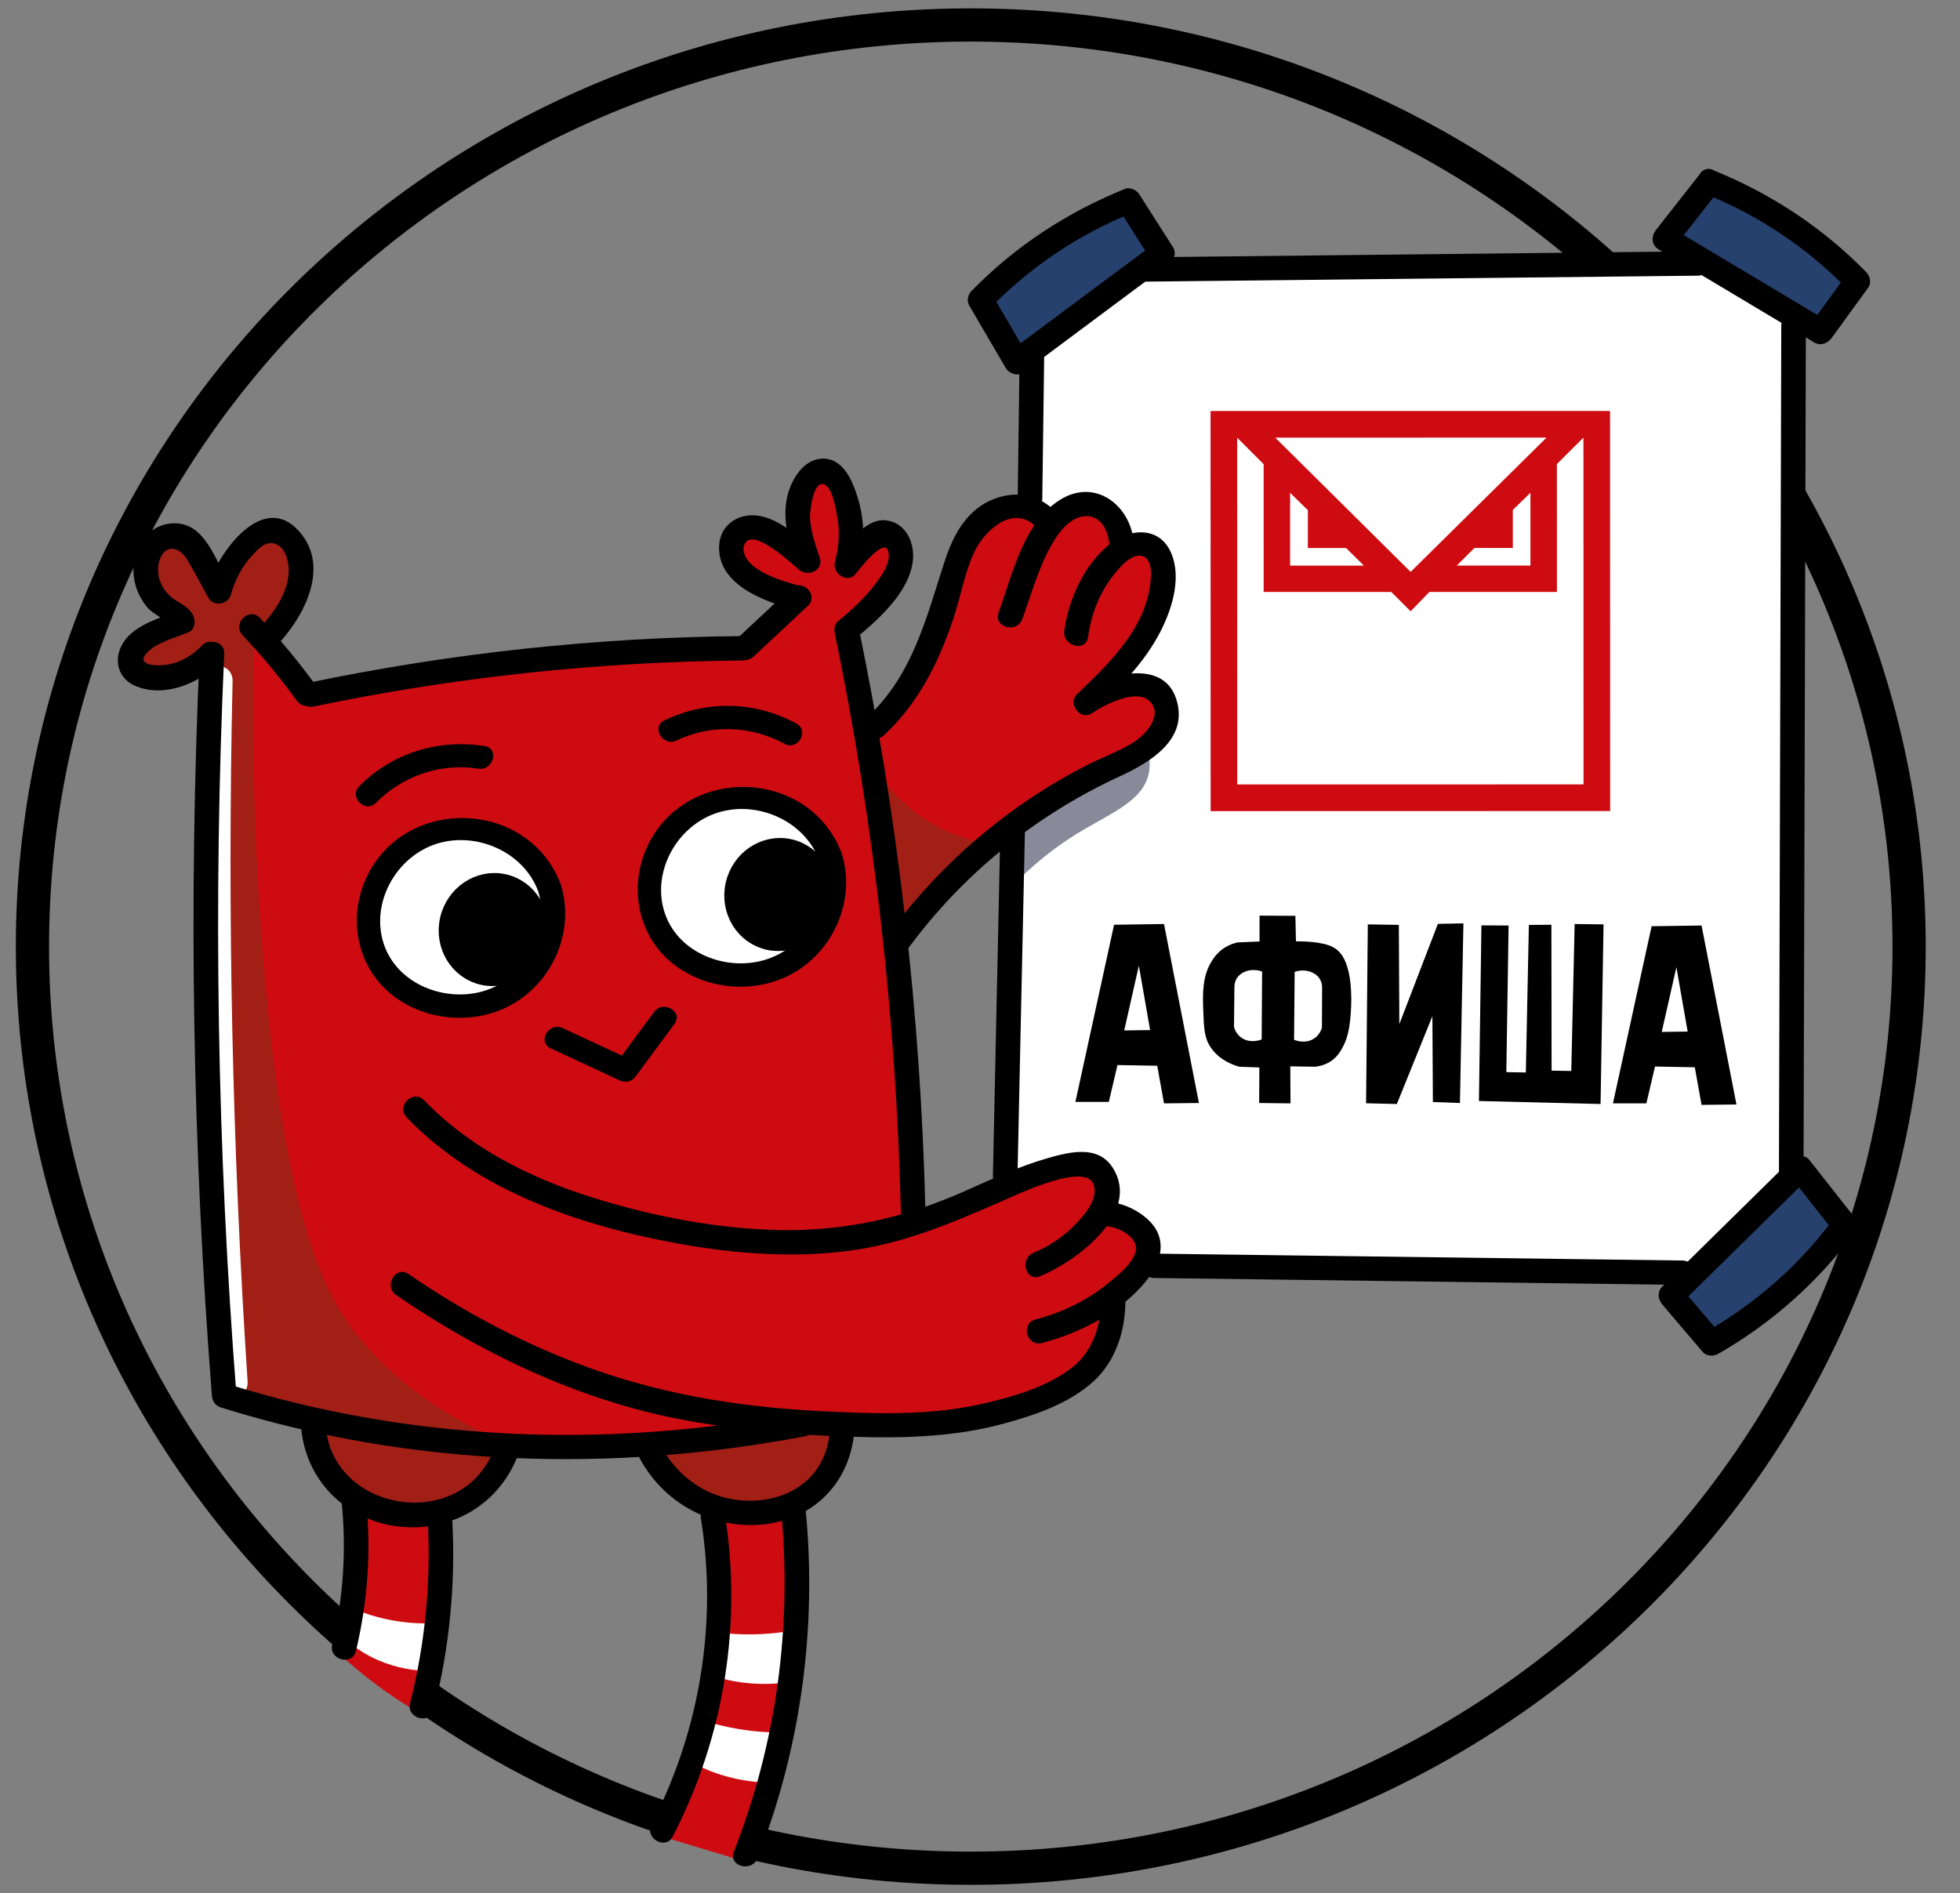 <?xml version="1.0" encoding="UTF-8"?> <svg xmlns="http://www.w3.org/2000/svg" width="59" height="57" viewBox="0 0 59 57" fill="none"><rect x="0" y="0" width="59" height="57" fill="#808080" stroke="none"/><g clip-path="url(#clip0_1729_2863)"><path d="M29.223 0.752C44.831 0.752 57.468 13.184 57.468 28.5C57.468 43.816 44.831 56.248 29.223 56.248C13.615 56.248 0.977 43.817 0.977 28.5C0.977 13.184 13.615 0.752 29.223 0.752Z" stroke="black"></path><path d="M29.589 8.889C30.995 7.943 32.401 6.997 33.807 6.051C34.149 6.688 34.49 7.326 34.832 7.963C33.486 8.889 32.14 9.815 30.794 10.742C30.392 10.124 29.991 9.507 29.589 8.889Z" fill="#27416F"></path><path d="M51.511 5.497C52.961 6.431 54.41 7.365 55.86 8.299C55.416 8.873 54.972 9.446 54.529 10.02C53.122 9.134 51.716 8.248 50.31 7.362C50.71 6.741 51.111 6.119 51.511 5.497Z" fill="#27416F"></path><path d="M50.319 38.871C50.736 39.373 51.153 39.876 51.57 40.379C52.252 40.016 53.143 39.446 54.026 38.572C54.665 37.938 55.133 37.309 55.472 36.779C55.04 36.271 54.608 35.763 54.176 35.255C52.891 36.461 51.605 37.666 50.319 38.871Z" fill="#27416F"></path><path d="M10.205 49.782C10.503 50.062 10.844 50.355 11.231 50.649C11.674 50.986 12.102 51.267 12.496 51.501C12.715 50.663 12.915 49.718 13.062 48.678C13.223 47.528 13.29 46.471 13.303 45.533C13.599 45.364 13.895 45.194 14.191 45.025C14.583 44.542 14.975 44.059 15.367 43.576C16.768 43.574 18.169 43.571 19.57 43.569C19.624 43.787 19.789 44.326 20.293 44.779C20.666 45.113 21.056 45.25 21.273 45.309C21.507 46.519 21.715 48.36 21.393 50.559C21.093 52.609 20.441 54.22 19.909 55.288C20.712 55.53 21.516 55.772 22.319 56.014C22.891 54.673 23.531 52.781 23.819 50.448C24.071 48.4 23.976 46.632 23.803 45.294C24.05 45.165 24.431 44.924 24.768 44.502C25.305 43.828 25.395 43.109 25.415 42.814C26.892 43.05 28.088 42.949 28.858 42.829C30.269 42.609 31.825 42.359 32.79 41.104C33.342 40.387 33.492 39.589 33.536 39.065C34.392 38.469 34.59 37.489 34.214 36.958C33.887 36.497 33.207 36.488 33.107 36.488C33.135 36.403 33.408 35.561 32.994 35.188C32.769 34.986 32.439 35.01 32.248 35.031C31.081 35.16 30.267 35.69 29.333 36.129C28.895 36.335 28.235 36.608 27.367 36.824C27.388 35.634 27.371 34.367 27.299 33.029C27.213 31.439 27.061 29.951 26.869 28.578C27.697 27.369 29.107 25.664 31.321 24.253C32.331 23.61 33.301 23.16 34.146 22.841C34.294 22.751 34.63 22.517 34.824 22.08C34.889 21.935 35.066 21.536 34.937 21.228C34.754 20.789 33.953 20.552 32.994 20.802C33.894 20.113 34.314 19.366 34.508 18.943C34.702 18.519 35.291 17.232 34.734 16.68C34.447 16.395 33.969 16.417 33.694 16.455C33.665 15.896 33.27 15.428 32.745 15.313C32.285 15.211 31.796 15.396 31.502 15.783C31.422 15.7 30.926 15.206 30.282 15.29C30.193 15.302 29.914 15.349 29.559 15.649C28.991 16.127 28.803 16.763 28.677 17.172C28.259 18.531 27.976 19.454 27.57 20.175C27.322 20.617 26.884 21.238 26.078 21.856C25.905 20.9 25.732 19.944 25.559 18.988C25.821 18.696 27.398 16.927 26.983 16.343C26.912 16.245 26.763 16.148 26.598 16.119C26.086 16.03 25.653 16.641 25.627 16.68C25.658 15.352 25.345 14.401 24.835 14.282C24.645 14.237 24.479 14.321 24.429 14.349C23.918 14.636 23.844 15.705 24.203 16.993C23.644 16.176 22.923 15.823 22.485 16.022C22.3 16.107 22.153 16.295 22.124 16.493C22.047 16.998 22.722 17.636 23.841 18.024C23.366 18.465 22.892 18.905 22.417 19.346C20.49 19.371 18.386 19.483 16.135 19.727C13.609 20.001 11.295 20.398 9.22 20.847C8.775 20.295 8.331 19.742 7.886 19.189C8.934 17.972 9.283 16.815 8.881 16.358C8.628 16.072 8.095 16.079 7.751 16.186C7.143 16.377 6.709 17.01 6.711 17.77C6.479 17.462 6.266 17.184 6.078 16.941C5.655 16.394 5.566 16.292 5.4 16.254C5.016 16.164 4.499 16.48 4.361 16.904C4.226 17.318 4.495 17.714 4.745 18.084C4.936 18.365 5.144 18.557 5.287 18.674C4.45 18.943 3.951 19.457 3.999 19.899C4.026 20.148 4.22 20.302 4.248 20.324C4.667 20.65 5.515 20.45 6.35 19.817C6.16 22.774 6.051 25.901 6.056 29.183C6.062 33.832 6.294 38.185 6.666 42.202C7.577 42.403 8.489 42.605 9.4 42.807C9.376 43.008 9.324 43.644 9.717 44.286C10.025 44.79 10.45 45.039 10.643 45.137C10.497 46.686 10.351 48.234 10.205 49.782Z" fill="#CE0B10"></path><path d="M13.596 25.065C12.259 25.218 11.088 26.466 11.249 27.921C11.408 29.366 12.801 30.309 14.132 30.18C15.44 30.052 16.586 28.9 16.541 27.529C16.491 26.032 15.04 24.9 13.596 25.065Z" fill="white"></path><path d="M22.033 24.05C20.696 24.206 19.525 25.483 19.686 26.972C19.845 28.451 21.238 29.416 22.569 29.283C23.877 29.153 25.023 27.974 24.977 26.571C24.928 25.039 23.477 23.88 22.033 24.05Z" fill="white"></path><path d="M7.638 19.182C7.553 23.057 7.719 26.299 7.909 28.683C8.587 37.172 9.934 39.264 10.937 40.424C12.45 42.174 14.284 43.08 15.548 43.561C14.037 43.488 12.315 43.307 10.44 42.934C9.154 42.678 7.976 42.367 6.915 42.038C6.681 39.604 6.496 37.078 6.372 34.464C6.125 29.219 6.155 24.274 6.372 19.675C5.413 20.37 4.505 20.621 4.113 20.287C3.943 20.143 3.918 19.931 3.917 19.914C3.87 19.447 4.448 18.909 5.393 18.599C4.731 18.188 4.378 17.535 4.474 16.926C4.481 16.881 4.588 16.25 4.971 16.134C5.407 16.003 6.091 16.57 6.583 17.628C7.05 16.585 7.761 15.948 8.331 16.045C8.57 16.085 8.732 16.246 8.768 16.284C9.228 16.763 8.942 17.684 8.708 18.136C8.408 18.713 7.928 19.029 7.638 19.182Z" fill="#A21F16"></path><path d="M26.395 23.193C26.603 23.525 26.942 23.977 27.465 24.395C28.273 25.042 29.102 25.274 29.559 25.366C28.715 26.293 27.871 27.219 27.028 28.145C26.711 26.188 26.395 24.231 26.079 22.274C26.184 22.58 26.289 22.887 26.395 23.193Z" fill="#A21F16"></path><path d="M6.015 20.511C5.854 27.54 6.005 34.574 6.467 41.589C6.508 42.214 7.495 42.219 7.453 41.589C6.991 34.574 6.841 27.54 7.001 20.511C7.016 19.882 6.029 19.882 6.015 20.511Z" fill="white"></path><path d="M9.423 42.665C11.306 42.971 13.19 43.277 15.073 43.584C14.997 43.798 14.61 44.822 13.514 45.331C12.559 45.775 11.294 45.721 10.395 44.95C9.396 44.095 9.417 42.842 9.423 42.665Z" fill="#A21F16"></path><path d="M19.728 43.539C21.235 43.322 22.741 43.106 24.248 42.889C24.64 42.911 25.031 42.934 25.423 42.956C25.412 43.053 25.197 44.675 23.803 45.294C22.797 45.741 21.838 45.372 21.558 45.264C20.357 44.802 19.843 43.783 19.728 43.539Z" fill="#A21F16"></path><path d="M10.666 48.446C10.956 48.568 11.353 48.705 11.841 48.791C12.33 48.877 12.756 48.886 13.077 48.871C12.986 49.349 12.896 49.828 12.806 50.306C12.485 50.293 11.961 50.234 11.389 49.987C10.982 49.811 10.684 49.597 10.485 49.429C10.546 49.101 10.606 48.774 10.666 48.446Z" fill="white"></path><path d="M21.637 49.154C21.919 49.187 22.248 49.21 22.616 49.207C23.146 49.202 23.604 49.142 23.965 49.074C23.887 49.598 23.808 50.123 23.729 50.648C23.433 50.69 23.012 50.722 22.514 50.675C22.081 50.633 21.726 50.544 21.468 50.461C21.525 50.025 21.581 49.589 21.637 49.154Z" fill="white"></path><path d="M21.274 51.834C21.546 51.916 21.866 51.996 22.229 52.057C22.752 52.144 23.213 52.165 23.581 52.16C23.411 52.663 23.241 53.166 23.071 53.669C22.772 53.658 22.351 53.617 21.87 53.484C21.451 53.368 21.117 53.218 20.877 53.092C21.01 52.673 21.142 52.254 21.274 51.834Z" fill="white"></path><path d="M31.035 10.712C31.017 12.138 31 13.565 30.982 14.992C31.201 15.178 31.419 15.365 31.638 15.552C31.956 15.135 32.516 14.98 32.993 15.171C33.498 15.372 33.797 15.912 33.694 16.456C33.825 16.411 34.251 16.284 34.643 16.493C34.643 16.493 34.886 16.622 35.05 16.896C35.367 17.426 34.82 18.861 33.717 20.504C34.288 20.33 34.844 20.41 35.095 20.728C35.54 21.29 34.802 22.303 34.756 22.364C34.301 22.974 33.753 23.075 32.813 23.529C32.275 23.789 31.508 24.212 30.643 24.896C30.598 28.458 30.553 32.021 30.508 35.584C31.988 35.101 33.122 35.064 33.378 35.517C33.44 35.626 33.499 35.851 33.265 36.301C33.442 36.361 33.866 36.53 34.214 36.958C34.583 37.412 34.65 37.889 34.666 38.071C40.044 38.116 45.423 38.161 50.802 38.206C51.826 37.22 52.85 36.234 53.875 35.248C53.915 26.671 53.955 18.094 53.995 9.517C53.016 8.934 52.037 8.352 51.058 7.769C45.563 7.861 40.07 7.953 34.575 8.045C33.395 8.934 32.215 9.823 31.035 10.712Z" fill="white"></path><path opacity="0.5" d="M30.327 26.83C31.11 25.988 31.846 25.457 32.376 25.127C33.399 24.491 34.384 24.15 34.576 23.305C34.634 23.047 34.602 22.819 34.568 22.674C33.542 23.046 32.065 23.672 30.459 24.709C30.456 25.068 30.444 25.446 30.418 25.84C30.395 26.185 30.364 26.515 30.327 26.83Z" fill="#141535"></path><path d="M48.466 12.373L36.44 12.375L36.443 24.421L48.469 24.418L48.466 12.373ZM46.554 13.175L42.463 17.218L38.388 13.177L46.554 13.175ZM45.539 15.354L46.069 14.837L46.069 17.028L43.85 17.029L44.384 16.498L45.539 16.498L45.539 15.354ZM41.054 17.029L38.835 17.03L38.835 14.838L39.369 15.36L39.369 16.499L40.52 16.499L41.054 17.029ZM37.243 23.618L37.241 13.177L38.038 13.975L38.039 17.823L41.881 17.823L42.463 18.405L43.028 17.822L46.866 17.822L46.865 13.973L47.665 13.175L47.668 23.616L37.243 23.618Z" fill="#CE0B10"></path><path d="M16.158 28.273C16.326 27.52 15.877 26.781 15.157 26.623C14.436 26.465 13.716 26.948 13.548 27.701C13.381 28.455 13.829 29.193 14.55 29.351C15.27 29.509 15.99 29.026 16.158 28.273Z" fill="black" stroke="black" stroke-width="0.616" stroke-miterlimit="10"></path><path d="M24.755 27.217C24.923 26.464 24.475 25.725 23.754 25.568C23.033 25.41 22.313 25.893 22.145 26.646C21.978 27.399 22.426 28.137 23.147 28.295C23.867 28.453 24.587 27.97 24.755 27.217Z" fill="black" stroke="black" stroke-width="0.616" stroke-miterlimit="10"></path><path d="M16.885 26.64C15.917 24.04 12.136 23.939 11.007 26.472C10.478 27.657 10.741 29.084 11.764 29.923C12.694 30.685 14.049 30.856 15.149 30.373C16.564 29.75 17.337 28.108 16.885 26.64C16.751 26.207 16.064 26.392 16.198 26.828C16.604 28.146 15.758 29.577 14.399 29.88C13.254 30.135 11.936 29.571 11.554 28.423C11.141 27.185 11.928 25.774 13.171 25.396C14.361 25.034 15.762 25.656 16.198 26.828C16.356 27.25 17.044 27.067 16.885 26.64Z" fill="black"></path><path d="M25.341 25.704C24.373 23.103 20.592 23.003 19.463 25.535C18.934 26.721 19.197 28.148 20.221 28.987C21.15 29.748 22.505 29.92 23.605 29.436C25.02 28.814 25.793 27.172 25.341 25.704C25.207 25.271 24.52 25.455 24.654 25.892C25.06 27.209 24.215 28.641 22.855 28.944C21.71 29.199 20.392 28.634 20.01 27.487C19.598 26.249 20.384 24.838 21.627 24.46C22.817 24.098 24.218 24.719 24.654 25.892C24.812 26.314 25.5 26.131 25.341 25.704Z" fill="black"></path><path d="M11.317 24.171C12.121 23.36 13.261 22.965 14.4 23.142C14.848 23.212 15.041 22.532 14.59 22.462C13.193 22.244 11.81 22.667 10.813 23.672C10.492 23.996 10.995 24.496 11.317 24.171Z" fill="black"></path><path d="M20.363 22.296C21.402 21.8 22.606 21.845 23.613 22.393C24.015 22.612 24.374 22.003 23.972 21.784C22.728 21.107 21.28 21.077 20.003 21.687C19.59 21.884 19.951 22.492 20.363 22.296Z" fill="black"></path><path d="M16.576 31.562C17.268 31.884 17.961 32.206 18.654 32.528C18.842 32.615 19.018 32.567 19.141 32.401C19.529 31.875 19.918 31.349 20.306 30.822C20.577 30.456 19.959 30.103 19.691 30.466C19.303 30.992 18.915 31.519 18.526 32.045C18.688 32.003 18.851 31.96 19.013 31.918C18.32 31.596 17.628 31.274 16.935 30.952C16.523 30.761 16.161 31.369 16.576 31.562Z" fill="black"></path><path d="M35.039 27.82C34.538 27.827 34.037 27.835 33.536 27.842C33.148 29.62 32.76 31.398 32.372 33.175C32.707 33.175 33.042 33.175 33.378 33.175C33.464 32.806 33.551 32.436 33.638 32.066C34.037 32.074 34.436 32.081 34.835 32.088C34.903 32.466 34.971 32.843 35.039 33.22C35.389 33.216 35.739 33.212 36.09 33.209C35.739 31.413 35.389 29.616 35.039 27.82ZM33.841 31.024C33.988 30.374 34.135 29.724 34.282 29.075C34.395 29.721 34.508 30.367 34.621 31.013C34.361 31.017 34.101 31.02 33.841 31.024Z" fill="black"></path><path d="M51.22 27.865C50.719 27.872 50.218 27.88 49.717 27.887C49.329 29.665 48.941 31.442 48.553 33.22C48.888 33.22 49.224 33.22 49.559 33.22C49.645 32.85 49.732 32.481 49.819 32.111C50.218 32.118 50.617 32.126 51.017 32.133C51.084 32.511 51.152 32.888 51.22 33.265C51.57 33.261 51.92 33.257 52.271 33.254C51.92 31.457 51.57 29.661 51.22 27.865ZM50.022 31.069C50.169 30.419 50.316 29.769 50.463 29.12C50.576 29.766 50.689 30.412 50.802 31.058C50.542 31.062 50.282 31.065 50.022 31.069Z" fill="black"></path><path d="M40.542 29.069C40.446 28.781 40.316 28.641 40.197 28.559C40.195 28.558 40.157 28.532 40.112 28.509C39.804 28.35 39.226 28.34 39.011 28.341C39.005 28.085 38.999 27.829 38.994 27.573C38.634 27.572 38.275 27.57 37.915 27.568C37.915 27.827 37.915 28.087 37.915 28.346C37.694 28.356 37.474 28.365 37.254 28.374C37.16 28.394 37.021 28.435 36.875 28.526C36.649 28.666 36.533 28.846 36.474 28.94C36.189 29.394 36.203 29.938 36.22 30.397C36.241 30.97 36.251 31.257 36.452 31.545C36.714 31.923 37.116 32.064 37.305 32.117C37.506 32.124 37.708 32.132 37.909 32.139C37.907 32.496 37.905 32.852 37.904 33.209C38.218 33.213 38.532 33.216 38.847 33.22C38.845 32.849 38.843 32.477 38.841 32.105C39.088 32.109 39.335 32.113 39.581 32.117C39.694 32.106 39.91 32.069 40.112 31.915C40.178 31.865 40.282 31.772 40.395 31.573C40.552 31.297 40.608 31.025 40.644 30.699C40.658 30.565 40.749 29.688 40.542 29.069ZM37.979 31.296C37.959 31.304 37.631 31.434 37.363 31.239C37.214 31.13 37.162 30.979 37.146 30.921C37.15 30.516 37.154 30.11 37.159 29.705C37.16 29.657 37.167 29.552 37.236 29.447C37.31 29.333 37.412 29.285 37.466 29.26C37.697 29.155 37.927 29.228 37.992 29.251C37.987 29.932 37.983 30.614 37.979 31.296ZM39.793 30.944C39.775 31.002 39.721 31.152 39.571 31.258C39.3 31.45 38.974 31.315 38.954 31.306C38.96 30.625 38.966 29.943 38.972 29.261C39.037 29.239 39.268 29.17 39.497 29.279C39.551 29.304 39.652 29.354 39.725 29.469C39.791 29.575 39.798 29.68 39.798 29.728C39.796 30.134 39.794 30.539 39.793 30.944Z" fill="black"></path><path d="M42.108 27.846C41.797 27.841 41.486 27.836 41.174 27.831C41.157 29.626 41.139 31.421 41.122 33.217C41.43 33.224 41.739 33.231 42.048 33.239C42.405 32.357 42.761 31.476 43.118 30.595C43.123 31.456 43.128 32.318 43.133 33.179C43.404 33.189 43.675 33.199 43.947 33.209C43.982 31.407 44.017 29.604 44.052 27.801C43.796 27.806 43.54 27.811 43.283 27.816C42.897 28.822 42.51 29.828 42.123 30.834C42.118 29.838 42.113 28.842 42.108 27.846Z" fill="black"></path><path d="M44.594 27.861C44.569 29.624 44.544 31.386 44.519 33.149C45.739 33.179 46.96 33.209 48.18 33.239C48.21 31.436 48.24 29.634 48.27 27.831C47.98 27.827 47.69 27.824 47.4 27.82C47.367 29.295 47.333 30.77 47.299 32.245C47.101 32.242 46.903 32.238 46.706 32.234C46.704 30.77 46.702 29.306 46.7 27.842C46.474 27.844 46.248 27.846 46.022 27.848C45.992 29.329 45.962 30.809 45.931 32.29C45.736 32.287 45.54 32.283 45.344 32.279C45.366 30.808 45.389 29.336 45.412 27.865C45.139 27.863 44.867 27.862 44.594 27.861Z" fill="black"></path><path d="M6.01 19.679C5.674 27.127 5.797 34.59 6.379 42.023C6.392 42.191 6.486 42.325 6.651 42.376C12.348 44.159 18.383 44.354 24.233 43.243C24.7 43.154 24.503 42.447 24.037 42.535C18.316 43.623 12.416 43.411 6.847 41.669C6.938 41.787 7.028 41.905 7.119 42.022C6.537 34.59 6.414 27.127 6.75 19.679C6.771 19.207 6.031 19.208 6.01 19.679Z" fill="black"></path><path d="M7.303 19.124C7.888 19.746 8.432 20.401 8.932 21.093C9.206 21.473 9.848 21.107 9.57 20.722C9.034 19.98 8.454 19.273 7.826 18.605C7.501 18.259 6.979 18.778 7.303 19.124Z" fill="black"></path><path d="M9.437 21.273C13.687 20.385 18.014 19.922 22.358 19.885C22.834 19.881 22.835 19.147 22.358 19.151C17.949 19.189 13.554 19.664 9.24 20.566C8.774 20.663 8.971 21.37 9.437 21.273Z" fill="black"></path><path d="M22.688 19.765C23.231 19.257 23.774 18.75 24.317 18.242C24.665 17.918 24.141 17.4 23.794 17.724C23.251 18.231 22.708 18.739 22.165 19.246C21.818 19.571 22.342 20.089 22.688 19.765Z" fill="black"></path><path d="M25.125 19.045C26.309 24.782 26.975 30.612 27.117 36.467C27.129 36.938 27.869 36.94 27.857 36.467C27.713 30.548 27.035 24.65 25.838 18.85C25.743 18.388 25.03 18.583 25.125 19.045Z" fill="black"></path><path d="M26.605 22.139C27.644 21.182 28.275 19.913 28.709 18.591C28.925 17.933 29.042 17.223 29.341 16.595C29.619 16.01 30.43 15.227 31.105 15.789C31.467 16.091 31.993 15.575 31.628 15.27C31.081 14.815 30.383 14.787 29.749 15.099C29.042 15.447 28.674 16.172 28.441 16.885C27.877 18.61 27.478 20.334 26.082 21.62C25.733 21.943 26.257 22.46 26.605 22.139Z" fill="black"></path><path d="M30.773 18.639C31.056 17.865 31.283 17.011 31.714 16.302C31.905 15.986 32.209 15.604 32.602 15.547C33.142 15.47 33.387 16.005 33.395 16.453C33.404 16.924 34.144 16.926 34.135 16.453C34.113 15.278 33 14.344 31.887 15.062C30.795 15.765 30.473 17.312 30.059 18.444C29.897 18.889 30.612 19.081 30.773 18.639Z" fill="black"></path><path d="M32.751 19.183C32.843 18.529 33.069 17.911 33.47 17.38C33.644 17.15 34.041 16.639 34.387 16.741C34.74 16.845 34.647 17.477 34.602 17.733C34.378 19.029 33.338 20.027 32.423 20.897C32.126 21.18 32.519 21.712 32.871 21.473C33.233 21.229 34.214 20.707 34.617 21.12C35.02 21.532 34.48 22.118 34.15 22.331C33.714 22.613 33.206 22.789 32.744 23.024C32.254 23.271 31.777 23.544 31.316 23.839C29.5 24.998 27.935 26.491 26.67 28.225C26.391 28.608 27.032 28.974 27.309 28.595C28.954 26.34 31.166 24.544 33.71 23.372C34.635 22.945 35.795 22.252 35.407 21.046C35.005 19.795 33.278 20.311 32.498 20.84C32.647 21.032 32.797 21.224 32.946 21.416C33.658 20.74 34.376 20.024 34.854 19.16C35.246 18.452 35.594 17.44 35.254 16.649C34.897 15.816 33.965 15.905 33.361 16.418C32.616 17.051 32.171 18.04 32.038 18.988C31.973 19.449 32.686 19.649 32.751 19.183Z" fill="black"></path><path d="M6.082 19.432C5.721 19.804 5.273 20.04 4.744 20.032C4.351 20.026 4.116 19.88 4.551 19.54C4.855 19.302 5.333 19.182 5.682 19.032C5.872 18.951 5.896 18.689 5.814 18.53C5.658 18.227 5.394 18.179 5.149 17.971C4.869 17.732 4.705 17.358 4.772 16.993C4.883 16.386 5.362 16.397 5.634 16.848C5.859 17.222 6.059 17.614 6.271 17.995C6.427 18.276 6.861 18.204 6.947 17.908C7.079 17.45 7.294 17.029 7.629 16.682C7.813 16.491 8.034 16.248 8.342 16.399C8.561 16.506 8.654 16.794 8.681 17.014C8.762 17.681 8.327 18.346 7.897 18.82C7.579 19.17 8.101 19.691 8.42 19.339C9.168 18.515 9.881 17.128 9.09 16.102C7.965 14.644 6.534 16.673 6.233 17.713C6.459 17.683 6.684 17.654 6.909 17.625C6.617 17.099 6.336 16.256 5.807 15.914C5.378 15.638 4.8 15.738 4.442 16.08C4.035 16.468 3.932 17.089 4.079 17.615C4.147 17.858 4.27 18.088 4.43 18.283C4.613 18.505 5.055 18.667 5.175 18.901C5.22 18.734 5.264 18.566 5.308 18.399C4.726 18.648 3.939 18.85 3.644 19.468C3.42 19.936 3.591 20.447 4.07 20.65C4.942 21.02 5.993 20.581 6.606 19.951C6.936 19.611 6.414 19.092 6.082 19.432Z" fill="black"></path><path d="M24.12 17.652C23.629 17.519 22.748 17.271 22.46 16.8C22.412 16.721 22.364 16.567 22.383 16.479C22.462 16.105 22.819 16.256 23.033 16.373C23.406 16.579 23.737 16.881 24.059 17.156C24.319 17.377 24.802 17.173 24.678 16.799C24.546 16.402 24.402 15.995 24.383 15.573C24.377 15.434 24.476 14.386 24.842 14.6C25.073 14.734 25.165 15.351 25.207 15.59C25.286 16.04 25.248 16.488 25.132 16.928C25.046 17.257 25.508 17.586 25.75 17.285C25.887 17.116 26.707 16.048 26.753 16.687C26.775 16.994 26.559 17.299 26.386 17.535C26.072 17.962 25.671 18.337 25.263 18.676C24.898 18.98 25.424 19.496 25.786 19.195C26.472 18.625 27.372 17.817 27.479 16.884C27.538 16.367 27.291 15.771 26.721 15.673C26.065 15.561 25.573 16.336 25.227 16.767C25.433 16.886 25.639 17.005 25.845 17.123C26.024 16.446 26.039 15.737 25.841 15.06C25.697 14.567 25.436 13.848 24.826 13.809C24.248 13.773 23.867 14.357 23.727 14.839C23.517 15.564 23.735 16.303 23.964 16.994C24.17 16.875 24.377 16.756 24.582 16.637C24.093 16.221 23.499 15.629 22.834 15.528C22.233 15.436 21.683 15.797 21.648 16.418C21.581 17.597 22.991 18.106 23.924 18.359C24.383 18.484 24.579 17.776 24.12 17.652Z" fill="black"></path><path d="M12.243 33.645C14.383 35.861 17.452 36.903 20.43 37.444C22.099 37.746 23.81 37.876 25.498 37.666C27.166 37.458 28.627 36.836 30.15 36.169C30.585 35.979 32.732 34.942 32.931 35.692C33.051 36.143 32.611 36.622 32.317 36.917C31.974 37.261 31.565 37.531 31.115 37.716C30.681 37.895 30.872 38.605 31.311 38.424C32.389 37.98 34.37 36.527 33.493 35.154C33.051 34.462 32.192 34.682 31.535 34.87C30.672 35.117 29.856 35.501 29.038 35.864C27.221 36.672 25.383 37.083 23.386 37.032C21.509 36.983 19.628 36.616 17.84 36.056C15.948 35.464 14.15 34.559 12.766 33.126C12.436 32.785 11.913 33.304 12.243 33.645Z" fill="black"></path><path d="M33.253 36.921C33.606 36.908 34.274 37.225 34.189 37.66C34.117 38.035 33.64 38.404 33.358 38.635C32.719 39.159 31.97 39.517 31.171 39.728C30.712 39.849 30.907 40.557 31.368 40.435C32.579 40.114 33.91 39.425 34.641 38.377C34.959 37.922 35.077 37.356 34.714 36.89C34.4 36.487 33.765 36.169 33.253 36.188C32.778 36.205 32.776 36.938 33.253 36.921Z" fill="black"></path><path d="M33.136 39.244C33.123 39.969 32.872 40.698 32.286 41.162C31.533 41.757 30.497 42.054 29.574 42.265C27.979 42.631 26.288 42.567 24.665 42.484C22.106 42.353 19.679 41.94 17.289 41.014C15.526 40.332 13.855 39.428 12.301 38.36C11.909 38.09 11.539 38.726 11.928 38.993C14.443 40.722 17.351 42.115 20.367 42.709C21.835 42.999 23.334 43.156 24.829 43.225C26.581 43.306 28.379 43.34 30.088 42.895C31.067 42.64 32.172 42.278 32.928 41.579C33.575 40.981 33.86 40.103 33.876 39.244C33.884 38.772 33.145 38.772 33.136 39.244Z" fill="black"></path><path d="M9.055 42.804C9.108 44.402 10.246 45.681 11.836 45.937C13.454 46.197 14.975 45.372 15.576 43.852C15.75 43.413 15.035 43.222 14.863 43.657C13.861 46.19 9.884 45.52 9.795 42.804C9.779 42.333 9.039 42.331 9.055 42.804Z" fill="black"></path><path d="M19.229 43.853C19.822 45 20.936 45.768 22.225 45.897C24.009 46.076 25.486 45.007 25.706 43.214C25.763 42.747 25.023 42.751 24.966 43.214C24.785 44.694 23.44 45.365 22.063 45.141C21.097 44.984 20.31 44.337 19.868 43.483C19.651 43.063 19.012 43.434 19.229 43.853Z" fill="black"></path><path d="M10.278 45.157C10.432 46.62 10.343 48.082 10.001 49.514C9.891 49.973 10.604 50.169 10.714 49.709C11.071 48.216 11.178 46.684 11.018 45.158C10.969 44.693 10.229 44.688 10.278 45.157Z" fill="black"></path><path d="M12.878 45.814C12.973 47.659 12.797 49.489 12.344 51.281C12.229 51.739 12.942 51.934 13.058 51.476C13.526 49.623 13.716 47.721 13.617 45.814C13.593 45.344 12.853 45.341 12.878 45.814Z" fill="black"></path><path d="M21.099 45.721C21.602 48.855 21.072 52.101 19.612 54.923C19.395 55.343 20.033 55.714 20.251 55.294C21.808 52.282 22.348 48.866 21.812 45.526C21.737 45.061 21.024 45.258 21.099 45.721Z" fill="black"></path><path d="M23.515 45.486C23.847 48.979 23.374 52.478 22.091 55.751C21.918 56.191 22.633 56.381 22.804 55.946C24.108 52.62 24.593 49.036 24.255 45.486C24.21 45.02 23.47 45.015 23.515 45.486Z" fill="black"></path><path d="M29.187 9.217C29.55 9.839 29.914 10.461 30.277 11.082C30.371 11.244 30.634 11.341 30.799 11.218C32.256 10.132 33.714 9.046 35.172 7.96C35.332 7.84 35.429 7.631 35.309 7.442C34.972 6.914 34.636 6.386 34.3 5.859C34.219 5.73 34.027 5.621 33.87 5.685C32.124 6.388 30.558 7.415 29.247 8.759C28.905 9.109 29.444 9.644 29.786 9.294C31.002 8.049 32.452 7.067 34.072 6.414C33.929 6.356 33.785 6.298 33.642 6.24C33.978 6.768 34.314 7.296 34.65 7.824C34.696 7.651 34.741 7.479 34.787 7.307C33.329 8.393 31.871 9.479 30.413 10.565C30.587 10.61 30.761 10.655 30.935 10.7C30.572 10.079 30.209 9.457 29.846 8.836C29.6 8.415 28.94 8.795 29.187 9.217Z" fill="black"></path><path d="M55.796 36.616C55.35 36.049 54.904 35.483 54.459 34.917C54.331 34.755 54.051 34.787 53.919 34.917C52.625 36.19 51.331 37.464 50.037 38.738C49.882 38.891 49.905 39.117 50.037 39.273C50.443 39.75 50.849 40.227 51.255 40.705C51.363 40.832 51.579 40.842 51.717 40.764C53.349 39.83 54.743 38.581 55.855 37.074C56.145 36.681 55.484 36.303 55.197 36.692C54.163 38.093 52.847 39.245 51.332 40.111C51.486 40.13 51.64 40.15 51.794 40.17C51.388 39.692 50.982 39.215 50.577 38.738C50.577 38.916 50.577 39.094 50.577 39.273C51.87 37.999 53.164 36.725 54.459 35.451C54.279 35.451 54.099 35.451 53.919 35.451C54.365 36.018 54.81 36.584 55.256 37.15C55.558 37.534 56.094 36.995 55.796 36.616Z" fill="black"></path><path d="M51.188 5.217C50.743 5.784 50.298 6.35 49.853 6.917C49.703 7.108 49.7 7.373 49.93 7.511C51.492 8.444 53.053 9.378 54.615 10.311C54.804 10.424 55.018 10.339 55.137 10.175C55.505 9.669 55.872 9.162 56.24 8.655C56.339 8.519 56.29 8.309 56.181 8.197C54.868 6.854 53.306 5.822 51.559 5.12C51.105 4.937 50.907 5.668 51.357 5.849C52.979 6.501 54.425 7.487 55.641 8.732C55.621 8.579 55.601 8.426 55.582 8.273C55.214 8.78 54.846 9.287 54.478 9.794C54.652 9.748 54.826 9.703 55 9.658C53.438 8.725 51.877 7.791 50.315 6.858C50.341 7.056 50.367 7.254 50.392 7.452C50.837 6.885 51.283 6.319 51.728 5.752C52.026 5.372 51.49 4.833 51.188 5.217Z" fill="black"></path><path d="M30.692 10.72C30.673 12.151 30.654 13.583 30.635 15.014C30.629 15.486 31.369 15.486 31.375 15.014C31.394 13.583 31.413 12.151 31.432 10.72C31.438 10.248 30.698 10.248 30.692 10.72Z" fill="black"></path><path d="M34.739 38.477C40.041 38.547 45.342 38.616 50.644 38.685C51.12 38.691 51.12 37.957 50.644 37.951C45.342 37.882 40.041 37.813 34.739 37.744C34.263 37.738 34.263 38.471 34.739 38.477Z" fill="black"></path><path d="M30.115 24.896C30.04 28.391 29.965 31.887 29.889 35.383C29.879 35.855 30.619 35.855 30.629 35.383C30.704 31.887 30.78 28.391 30.855 24.896C30.865 24.424 30.125 24.424 30.115 24.896Z" fill="black"></path><path d="M34.5 8.479C40.035 8.419 45.569 8.36 51.103 8.3C51.579 8.295 51.58 7.561 51.103 7.566C45.569 7.626 40.035 7.686 34.5 7.746C34.025 7.751 34.023 8.484 34.5 8.479Z" fill="black"></path><path d="M53.62 9.804C53.597 18.278 53.574 26.752 53.55 35.226C53.549 35.698 54.289 35.698 54.29 35.226C54.313 26.752 54.337 18.278 54.36 9.804C54.361 9.332 53.622 9.331 53.62 9.804Z" fill="black"></path></g><defs><clipPath id="clip0_1729_2863"><rect width="58" height="57" fill="white" transform="translate(0.222)"></rect></clipPath></defs></svg> 
